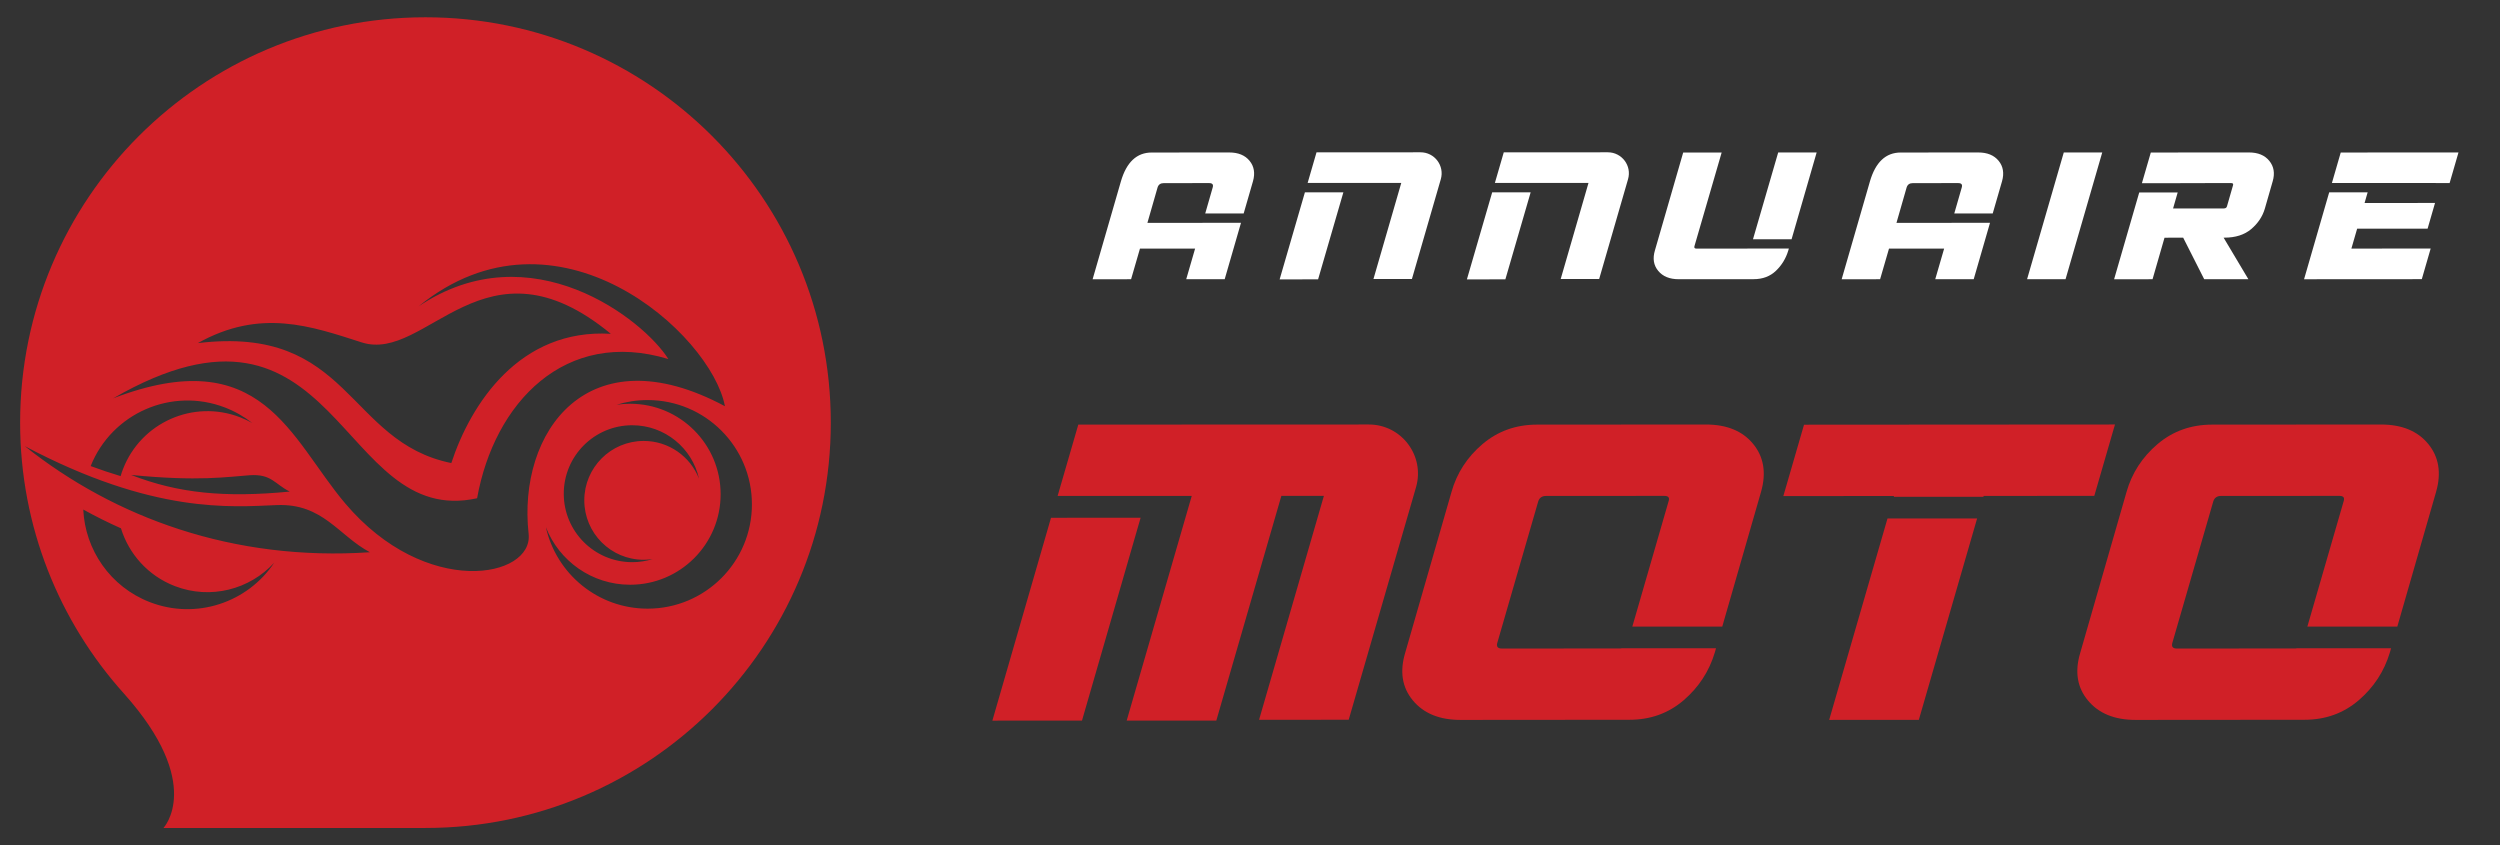 <?xml version="1.0" encoding="utf-8"?>
<!-- Generator: Adobe Illustrator 16.0.0, SVG Export Plug-In . SVG Version: 6.00 Build 0)  -->
<!DOCTYPE svg PUBLIC "-//W3C//DTD SVG 1.1//EN" "http://www.w3.org/Graphics/SVG/1.1/DTD/svg11.dtd">
<svg version="1.1" id="Calque_1" xmlns="http://www.w3.org/2000/svg" xmlns:xlink="http://www.w3.org/1999/xlink" x="0px" y="0px"
	 width="180.667px" height="61.084px" viewBox="0 0 180.667 61.084" enable-background="new 0 0 180.667 61.084"
	 xml:space="preserve">
<rect x="0" y="0" width="180.667" height="61.084" fill="#333333" stroke="none"/>
<path fill="#D02027" d="M30.746,1.249c-16.178,0-29.292,13.116-29.292,29.293c0,7.53,2.839,14.394,7.506,19.583
	c5.843,6.534,2.854,9.71,2.854,9.71h18.933c16.177,0,29.292-13.114,29.292-29.293C60.038,14.365,46.923,1.249,30.746,1.249z
	 M26.142,24.745c4.699,1.507,8.867-8.157,18-0.621c-6.571-0.392-10.108,5.025-11.527,9.34c-7.567-1.536-7.28-9.999-18.319-8.668
	C18.818,22.268,22.464,23.563,26.142,24.745z M16.258,29.449c0.729,0.281,1.389,0.662,1.971,1.122
	c-0.281-0.159-0.576-0.298-0.887-0.419c-3.371-1.3-7.155,0.381-8.455,3.75c-0.064,0.167-0.121,0.334-0.17,0.505
	c-0.691-0.208-1.413-0.446-2.165-0.726C8.081,29.858,12.405,27.964,16.258,29.449z M20.942,35.525
	c-4.689,0.452-8.057,0.128-11.471-1.203c4.877,0.486,6.987,0.133,8.572,0.022C19.629,34.236,19.847,34.985,20.942,35.525z
	 M20.015,36.501c3.325-0.133,4.457,2.21,6.718,3.408c-9.842,0.663-18.422-2.48-24.939-7.666
	C11.104,37.165,16.69,36.634,20.015,36.501z M6.017,36.822c0.882,0.489,1.79,0.943,2.724,1.358c0.572,1.848,1.951,3.427,3.896,4.176
	c2.585,0.996,5.414,0.239,7.177-1.688c-1.914,2.871-5.624,4.142-8.978,2.849C7.957,42.406,6.151,39.721,6.017,36.822z
	 M24.937,36.368c-3.97-4.694-5.986-11.705-16.758-7.583c16.359-9.442,16.227,9.444,26.299,7.222
	c1.242-6.918,6.375-12.32,13.822-10.059c-1.772-2.837-9.93-9.267-18.044-3.813c9.976-8.111,21.147,1.995,22.133,7.221
	c-9.931-5.319-15.002,1.891-14.187,9.223C38.556,41.771,30.789,43.284,24.937,36.368z M46.518,40.453c0.218,0,0.433-0.02,0.642-0.05
	c-0.465,0.145-0.958,0.223-1.472,0.223c-2.733,0-4.947-2.216-4.947-4.946c0-2.734,2.214-4.949,4.947-4.949
	c2.36,0,4.333,1.651,4.828,3.863c-0.625-1.597-2.18-2.729-3.998-2.729c-2.372,0-4.293,1.921-4.293,4.293
	C42.225,38.528,44.146,40.453,46.518,40.453z M46.803,43.986c-3.596,0-6.602-2.519-7.354-5.886c0.952,2.434,3.319,4.157,6.089,4.157
	c3.612,0,6.54-2.929,6.54-6.54s-2.928-6.539-6.54-6.539c-0.333,0-0.659,0.024-0.978,0.072c0.708-0.22,1.461-0.339,2.242-0.339
	c4.163,0,7.537,3.375,7.537,7.537C54.34,40.612,50.965,43.986,46.803,43.986z"/>
<g>
	<g>
		<polygon fill="#D02027" points="75.953,37.418 71.715,52.078 78.192,52.074 82.43,37.414 		"/>
		<path fill="#D02027" d="M98.92,30.677l-20.995,0.008l-1.495,5.157l9.693-0.002l-4.702,16.238l6.478-0.004l4.701-16.238h3.073
			l-4.685,16.182l6.478-0.004l4.865-16.801C102.988,32.941,101.283,30.676,98.92,30.677z"/>
	</g>
	<g>
		<polygon fill="#D02027" points="136.404,37.467 132.188,52.025 138.667,52.021 142.88,37.467 		"/>
		<polygon fill="#D02027" points="130.371,30.692 128.876,35.85 136.873,35.844 136.856,35.904 143.332,35.904 143.351,35.84 
			151.348,35.834 152.843,30.677 		"/>
	</g>
	<path fill="#D02027" d="M117.212,46.846c-0.039,0.006-0.075,0.016-0.119,0.016l-8.559,0.006c-0.287,0-0.398-0.129-0.336-0.387
		l2.967-10.254c0.086-0.256,0.271-0.387,0.558-0.387l8.56-0.004c0.286,0,0.388,0.127,0.302,0.385l-2.622,9.061h6.499l2.806-9.748
		c0.388-1.362,0.197-2.513-0.571-3.451c-0.767-0.938-1.912-1.407-3.431-1.405l-12.195,0.008c-1.521,0.001-2.833,0.472-3.938,1.41
		c-1.104,0.94-1.851,2.09-2.237,3.454l-3.345,11.617c-0.409,1.365-0.226,2.516,0.554,3.453c0.778,0.938,1.928,1.406,3.448,1.406
		l12.195-0.01c1.521,0,2.827-0.471,3.921-1.408c1.094-0.939,1.846-2.092,2.255-3.455l0.088-0.307H117.212z"/>
	<path fill="#D02027" d="M165.995,46.846c-0.038,0.006-0.074,0.016-0.118,0.016l-8.561,0.006c-0.286,0-0.398-0.129-0.334-0.387
		l2.967-10.254c0.085-0.256,0.271-0.387,0.558-0.387l8.559-0.004c0.287,0,0.387,0.127,0.303,0.385l-2.623,9.061h6.5l2.806-9.748
		c0.387-1.362,0.197-2.513-0.571-3.451c-0.768-0.938-1.912-1.407-3.433-1.405l-12.193,0.008c-1.521,0.001-2.834,0.472-3.938,1.41
		c-1.104,0.94-1.851,2.09-2.239,3.454l-3.343,11.617c-0.411,1.365-0.226,2.516,0.554,3.453c0.778,0.938,1.928,1.406,3.448,1.406
		l12.194-0.01c1.52,0,2.827-0.471,3.922-1.408c1.094-0.939,1.846-2.092,2.255-3.455l0.088-0.307H165.995z"/>
	<g>
		<path fill="#FFFFFF" d="M149.142,11.02l2.78-0.002l-2.651,9.158l-2.781,0.002L149.142,11.02z"/>
		<g>
			<polygon fill="#FFFFFF" points="175.435,16.524 175.972,14.667 170.88,14.67 171.103,13.897 168.324,13.897 166.507,20.18 
				175.016,20.174 175.657,17.96 169.927,17.965 170.343,16.527 			"/>
			<polygon fill="#FFFFFF" points="169.157,11.022 168.519,13.227 176.021,13.227 176.021,13.23 177.026,13.229 177.667,11.016 			
				"/>
		</g>
		<path fill="#FFFFFF" d="M86.906,16.098l-0.002,0.007l-3.985,0.003l0.734-2.557c0.064-0.212,0.215-0.318,0.452-0.318l3.276-0.002
			c0.236,0,0.322,0.106,0.257,0.318l-0.54,1.879h2.778l0.672-2.326c0.166-0.585,0.084-1.078-0.245-1.481
			c-0.329-0.402-0.82-0.604-1.472-0.603l-5.602,0.004c-1.078,0-1.82,0.696-2.225,2.087l-2.044,7.072l2.78-0.002l0.642-2.213
			l3.985-0.002l-0.642,2.213l2.78-0.001l1.178-4.075H86.906z"/>
		<path fill="#FFFFFF" d="M141.037,16.098l-0.001,0.007l-3.985,0.003l0.734-2.557c0.064-0.212,0.215-0.318,0.451-0.318l3.275-0.002
			c0.237,0,0.323,0.106,0.259,0.318l-0.541,1.879h2.778l0.673-2.326c0.166-0.585,0.084-1.078-0.245-1.481
			c-0.33-0.402-0.82-0.604-1.473-0.603l-5.603,0.004c-1.078,0-1.82,0.696-2.225,2.087l-2.043,7.072l2.778-0.002l0.643-2.213
			l3.985-0.002l-0.643,2.213l2.78-0.001l1.178-4.075H141.037z"/>
		<g>
			<polygon fill="#FFFFFF" points="92.475,20.19 95.254,20.188 97.082,13.897 94.302,13.898 			"/>
			<path fill="#FFFFFF" d="M102.658,11.006l-7.518,0.003l-0.642,2.213l6.767-0.003l-2.01,6.944l2.78-0.002l2.087-7.209
				C104.405,11.978,103.673,11.005,102.658,11.006z"/>
		</g>
		<g>
			<polygon fill="#FFFFFF" points="106.008,20.19 108.788,20.188 110.616,13.897 107.836,13.898 			"/>
			<path fill="#FFFFFF" d="M116.191,11.006l-7.519,0.003l-0.642,2.213l6.766-0.003l-2.009,6.944l2.78-0.002l2.086-7.209
				C117.938,11.978,117.206,11.005,116.191,11.006z"/>
		</g>
		<path fill="#FFFFFF" d="M163.997,11.626c-0.329-0.407-0.821-0.609-1.473-0.609l-7.092,0.005l-0.643,2.216h2.779l0.001-0.005
			l3.675-0.002c0.121,0,0.164,0.055,0.128,0.165l-0.432,1.501c-0.026,0.11-0.103,0.165-0.226,0.166l-3.673,0.002l0.333-1.155h-2.779
			l-1.816,6.271l2.779-0.002l0.865-3.001l1.349-0.001l1.518,3l3.191-0.002l-1.788-3h0.057c0.804,0,1.448-0.207,1.936-0.618
			c0.486-0.412,0.815-0.901,0.984-1.47l0.57-1.984C164.409,12.524,164.328,12.033,163.997,11.626z"/>
		<g>
			<polygon fill="#FFFFFF" points="129.471,17.292 131.284,11.017 128.504,11.019 126.682,17.292 			"/>
			<path fill="#FFFFFF" d="M126.32,17.962c-0.004,0-0.007,0.001-0.011,0.001l-3.715,0.002c-0.125,0.001-0.172-0.055-0.145-0.165
				l1.97-6.779l-2.78,0.001l-2.043,7.072c-0.176,0.585-0.096,1.079,0.238,1.481c0.334,0.403,0.827,0.604,1.48,0.603l5.417-0.003
				c0.652,0,1.188-0.202,1.61-0.605c0.423-0.403,0.723-0.897,0.897-1.481l0.037-0.127H126.32z"/>
		</g>
	</g>
</g>
</svg>
